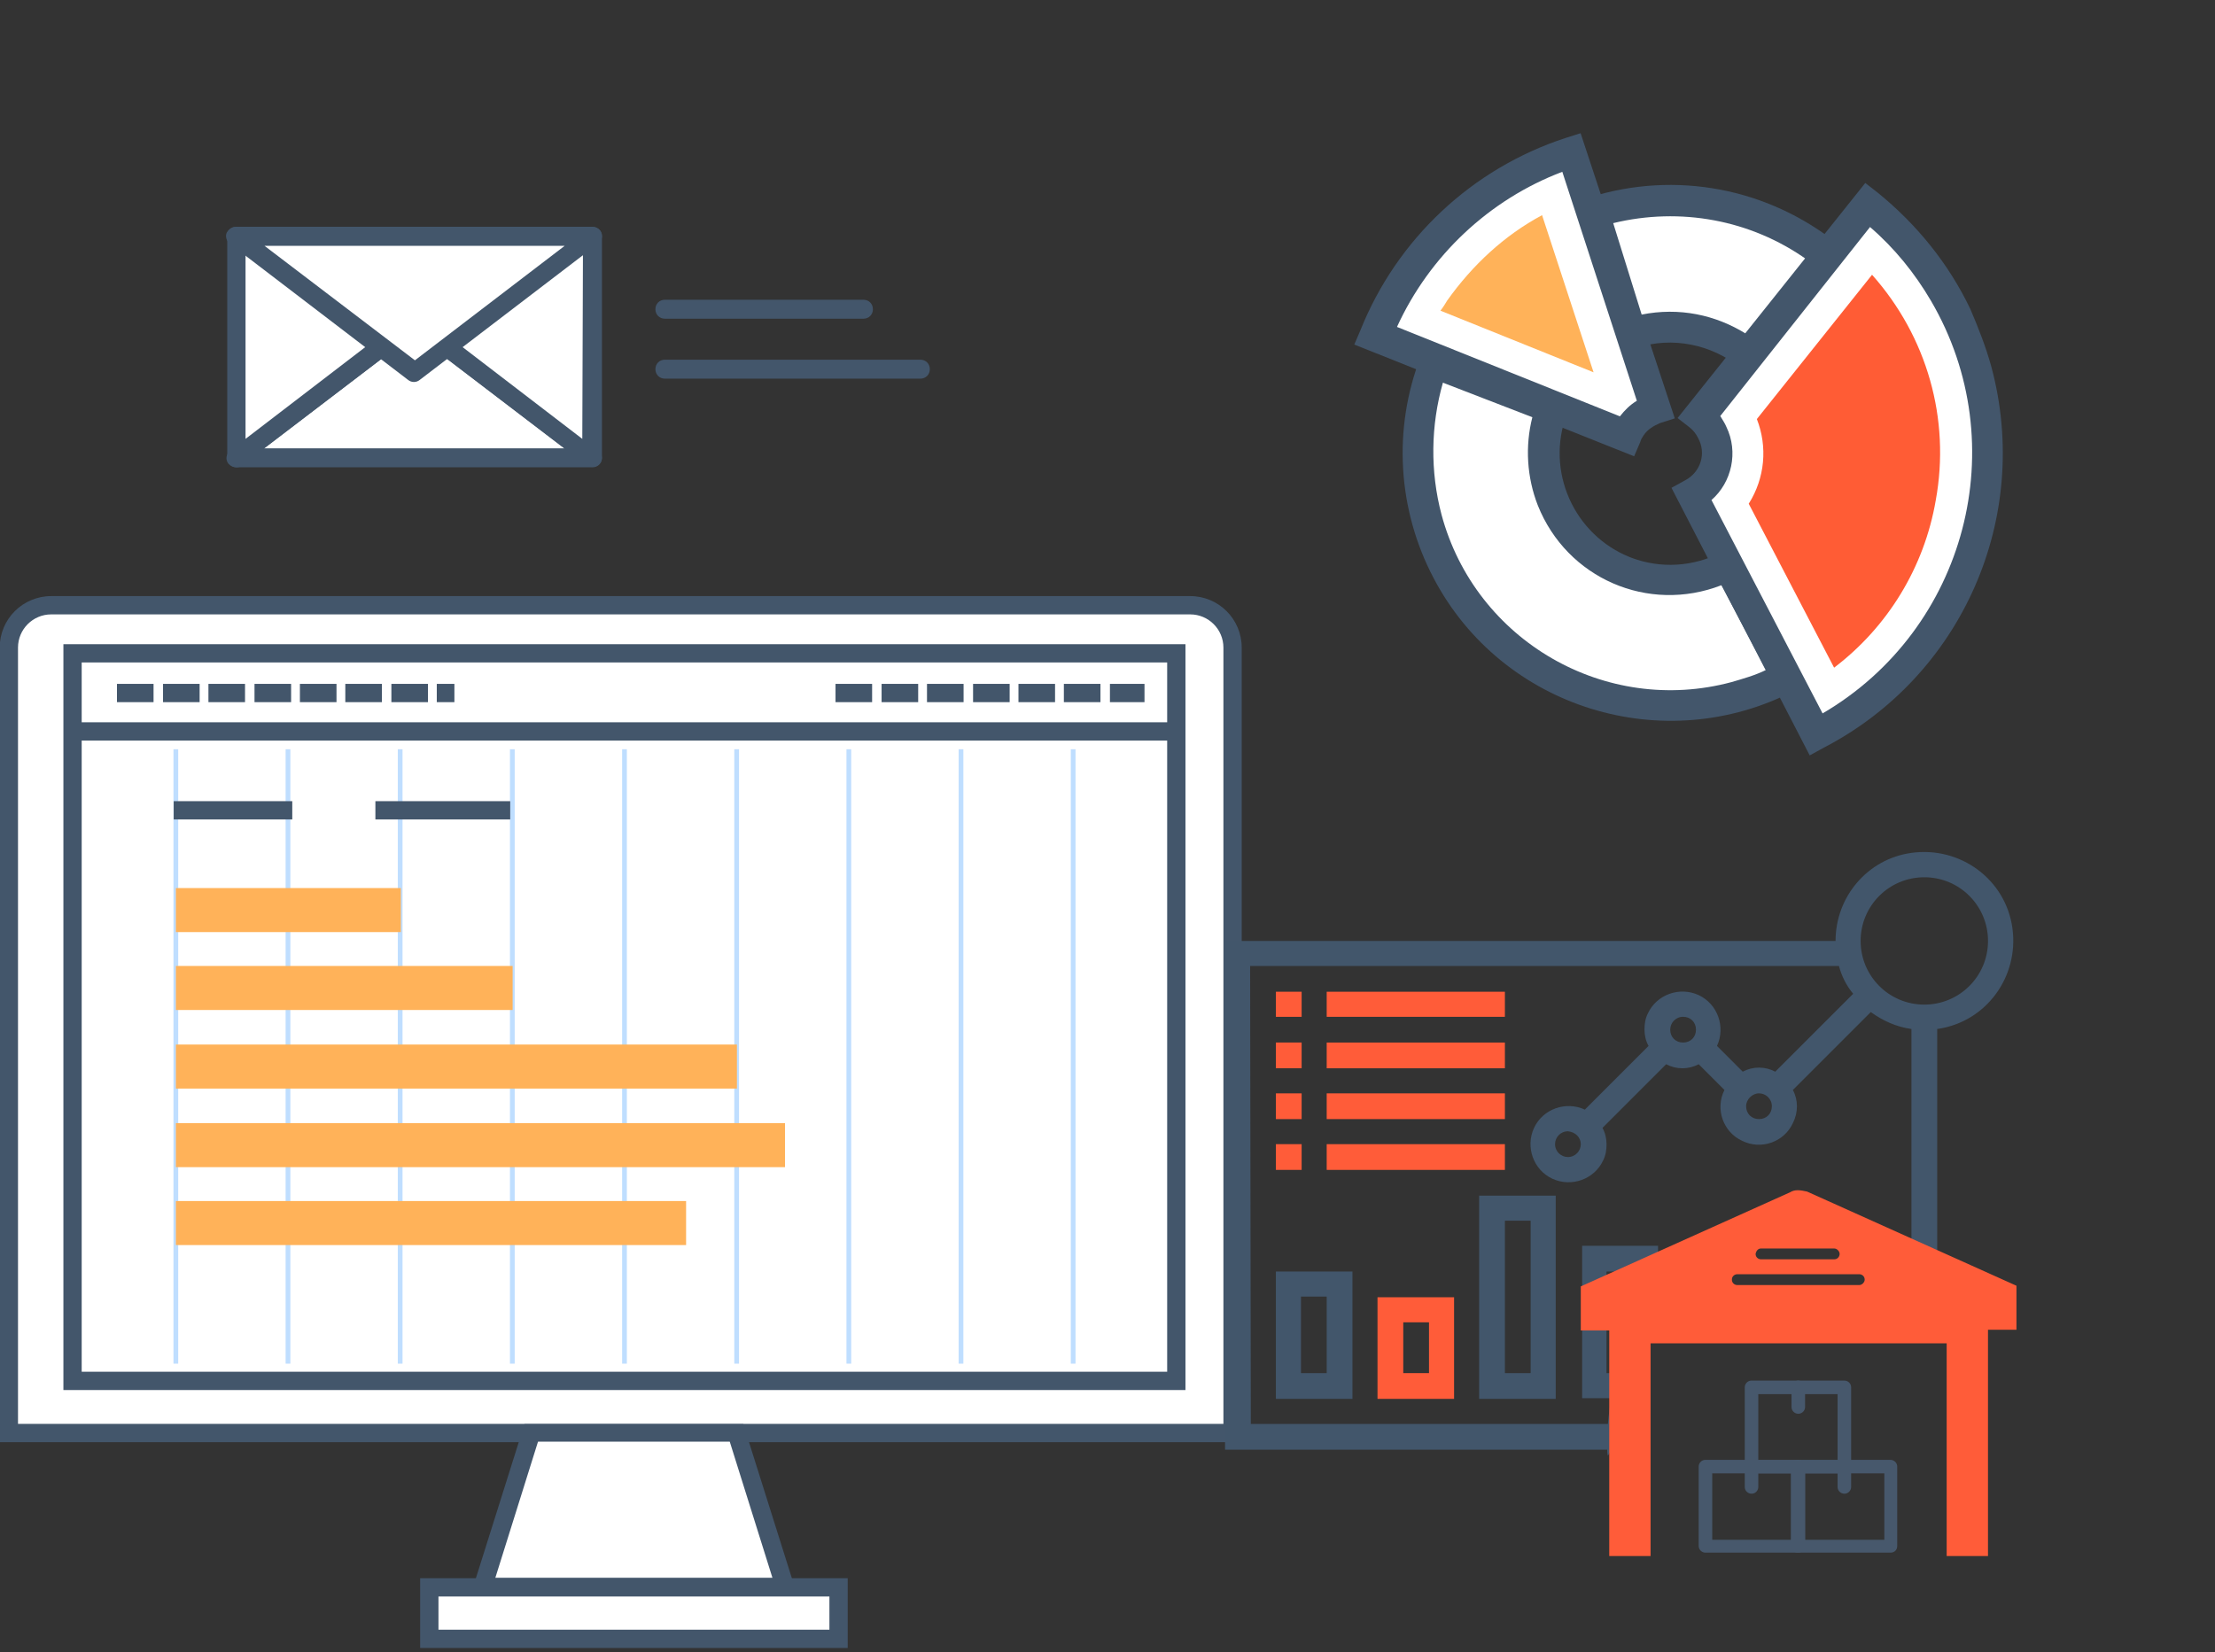 <?xml version="1.0" encoding="UTF-8"?>
<!-- Generator: Adobe Illustrator 26.0.2, SVG Export Plug-In . SVG Version: 6.00 Build 0)  -->
<svg xmlns="http://www.w3.org/2000/svg" xmlns:xlink="http://www.w3.org/1999/xlink" version="1.1" id="Layer_1" x="0px" y="0px" viewBox="0 0 326.9 243.9" style="enable-background:new 0 0 326.9 243.9;" xml:space="preserve">
<rect x="0" y="0" width="326.9" height="243.9" fill="#333333" stroke="none"/>
<style type="text/css">
	.st0{fill:#43566B;}
	.st1{fill:#FFFFFF;}
	.st2{fill:none;}
	.st3{fill:#BFDEFF;}
	.st4{fill:#FFB259;}
	.st5{fill:#FF5C39;}
	.st6{fill:#42566B;}
	.st7{fill:#47586C;}
	.st8{clip-path:url(#SVGID_00000088126711721848906670000006033743268117700766_);}
	.st9{fill:#FF5C35;}
</style>
<g transform="translate(385.237 261.284)">
	<g transform="translate(63.291 13.012)">
		<path class="st0" d="M-350.4-221.2c-0.8,0-1.4,0.6-1.4,1.4c0,0.8,0.6,1.4,1.4,1.4h37.7c0,0,0,0,0,0c0.8,0,1.4-0.6,1.4-1.4    c0-0.8-0.6-1.4-1.4-1.4H-350.4C-350.4-221.2-350.4-221.2-350.4-221.2z"></path>
		<g transform="translate(0 8.851)">
			<path class="st0" d="M-350.4-238.9c-0.8,0-1.4,0.6-1.4,1.4c0,0.8,0.6,1.4,1.4,1.4h29.3c0.8,0,1.4-0.6,1.4-1.4     c0-0.8-0.6-1.4-1.4-1.4H-350.4C-350.4-238.9-350.4-238.9-350.4-238.9z"></path>
		</g>
	</g>
	<path class="st1" d="M-350.4-193.7h52.6l-26.3-20.1L-350.4-193.7z"></path>
	<path class="st0" d="M-324.9-214.9c0.5-0.4,1.2-0.4,1.7,0l26.3,20.1c0.3,0.3,0.5,0.7,0.5,1.1c0,0.8-0.6,1.4-1.4,1.4h-52.6   c-0.4,0-0.8-0.2-1.1-0.5c-0.5-0.6-0.4-1.5,0.3-2L-324.9-214.9L-324.9-214.9z M-301.9-195.1l-22.2-16.9l-22.2,16.9L-301.9-195.1z"></path>
	<g transform="translate(0.001 0.001)">
		<path class="st1" d="M-297.8-193.7v-32.7h-52.6v32.7l26.3-20.1L-297.8-193.7z"></path>
		<path class="st0" d="M-351.8-226.4c0-0.8,0.6-1.4,1.4-1.4h52.6c0.8,0,1.4,0.6,1.4,1.4v32.7c0,0.3-0.1,0.6-0.3,0.8    c-0.5,0.6-1.3,0.7-2,0.3l-25.4-19.4l-25.4,19.4c-0.2,0.2-0.5,0.3-0.8,0.3c-0.8,0-1.4-0.6-1.4-1.4V-226.4    C-351.8-226.4-351.8-226.4-351.8-226.4z M-299.2-225H-349v28.5l24-18.4c0.5-0.4,1.2-0.4,1.7,0l24,18.4L-299.2-225z"></path>
	</g>
	<g transform="translate(0 12.605)">
		<path class="st1" d="M-350.4-239h52.6l-26.3,20.1L-350.4-239z"></path>
		<path class="st0" d="M-350.4-240.4h52.6c0.4,0,0.8,0.2,1.1,0.5c0.5,0.6,0.4,1.5-0.3,2l-26.3,20.1c-0.5,0.4-1.2,0.4-1.7,0    l-26.3-20.1c-0.5-0.4-0.7-1-0.5-1.6C-351.5-240-351-240.4-350.4-240.4z M-301.9-237.6h-44.3l22.2,16.9L-301.9-237.6z"></path>
	</g>
</g>
<g transform="translate(351.757 315.795)">
	<rect x="-342.5" y="-221.3" class="st1" width="166.2" height="110.8"></rect>
	<g transform="translate(1.347 1.348)">
		<path class="st1" d="M-171.2-221.6c0-3.5-2.8-6.3-6.3-6.3c0,0,0,0,0,0h-168.1c-3.5,0-6.3,2.8-6.3,6.3c0,0,0,0,0,0v116h180.6    V-221.6z M-179.5-113.3h-162.9v-107.4h162.9V-113.3z"></path>
	</g>
	<path class="st0" d="M-168.5-102.9h-183.3v-117.3c0-4.2,3.4-7.6,7.6-7.6h168.1c4.2,0,7.6,3.4,7.6,7.6V-102.9z M-349.1-105.6h177.9   v-114.6c0-2.7-2.2-4.9-4.9-4.9h-168.1c-2.7,0-4.9,2.2-4.9,4.9L-349.1-105.6z M-176.8-110.6h-165.6v-110.1h165.6L-176.8-110.6z    M-339.7-113.3h160.2V-218h-160.2V-113.3z"></path>
	<g transform="translate(10.707 18.627)">
		<line class="st2" x1="-188.9" y1="-226.5" x2="-351.8" y2="-226.5"></line>
		<rect x="-351.8" y="-227.8" class="st0" width="162.9" height="2.7"></rect>
	</g>
	<g transform="translate(17.305 12.958)">
		<path class="st0" d="M-302-225.1h-2.6v-2.7h2.6L-302-225.1z M-305.9-225.1h-5.4v-2.7h5.4V-225.1z M-312.7-225.1h-5.4v-2.7h5.4    V-225.1z M-319.4-225.1h-5.4v-2.7h5.4V-225.1z M-326.1-225.1h-5.4v-2.7h5.4V-225.1z M-332.9-225.1h-5.4v-2.7h5.4L-332.9-225.1z     M-339.6-225.1h-5.4v-2.7h5.4V-225.1z M-346.4-225.1h-5.4v-2.7h5.4V-225.1z"></path>
	</g>
	<g transform="translate(123.353 12.958)">
		<path class="st0" d="M-306.2-225.1h-5.1v-2.7h5.1V-225.1z M-312.7-225.1h-5.4v-2.7h5.4V-225.1z M-319.4-225.1h-5.4v-2.7h5.4    L-319.4-225.1z M-326.1-225.1h-5.4v-2.7h5.4V-225.1z M-332.9-225.1h-5.4v-2.7h5.4V-225.1z M-339.6-225.1h-5.4v-2.7h5.4V-225.1z     M-346.4-225.1h-5.4v-2.7h5.4V-225.1z"></path>
	</g>
	<g transform="translate(25.644 22.608)">
		<rect x="-351.8" y="-227.8" class="st3" width="0.7" height="90.7"></rect>
	</g>
	<g transform="translate(42.196 22.608)">
		<rect x="-351.8" y="-227.8" class="st3" width="0.7" height="90.7"></rect>
	</g>
	<g transform="translate(58.751 22.608)">
		<rect x="-351.8" y="-227.8" class="st3" width="0.7" height="90.7"></rect>
	</g>
	<g transform="translate(75.305 22.608)">
		<rect x="-351.8" y="-227.8" class="st3" width="0.7" height="90.7"></rect>
	</g>
	<g transform="translate(91.859 22.608)">
		<rect x="-351.8" y="-227.8" class="st3" width="0.7" height="90.7"></rect>
	</g>
	<g transform="translate(108.413 22.608)">
		<rect x="-351.8" y="-227.8" class="st3" width="0.7" height="90.7"></rect>
	</g>
	<g transform="translate(124.968 22.608)">
		<rect x="-351.8" y="-227.8" class="st3" width="0.7" height="90.7"></rect>
	</g>
	<g transform="translate(141.521 22.608)">
		<rect x="-351.8" y="-227.8" class="st3" width="0.7" height="90.7"></rect>
	</g>
	<g transform="translate(158.075 22.608)">
		<rect x="-351.8" y="-227.8" class="st3" width="0.7" height="90.7"></rect>
	</g>
	<g transform="translate(69.445 122.225)">
		<path class="st1" d="M-305.3-203.7h-44.6l7.1-22.8h30.3L-305.3-203.7z"></path>
		<path class="st0" d="M-303.5-202.4h-48.3l8-25.4h32.3L-303.5-202.4z M-348.1-205.1h40.9l-6.3-20.1h-28.3L-348.1-205.1z"></path>
	</g>
	<g transform="translate(62.053 144.979)">
		<rect x="-350.4" y="-226.5" class="st1" width="60.4" height="7.6"></rect>
		<path class="st0" d="M-288.7-217.5h-63.1v-10.3h63.1V-217.5z M-349.1-220.2h57.7v-4.9h-57.7L-349.1-220.2z"></path>
	</g>
	<g transform="translate(55.445 30.273)">
		<rect x="-351.8" y="-227.8" class="st0" width="19.9" height="2.7"></rect>
	</g>
	<g transform="translate(25.678 30.273)">
		<rect x="-351.8" y="-227.8" class="st0" width="17.5" height="2.7"></rect>
	</g>
	<rect x="-325.8" y="-184.7" class="st4" width="33.2" height="6.5"></rect>
	<rect x="-325.8" y="-173.2" class="st4" width="49.7" height="6.5"></rect>
	<rect x="-325.8" y="-161.6" class="st4" width="82.8" height="6.5"></rect>
	<rect x="-325.8" y="-150" class="st4" width="89.9" height="6.5"></rect>
	<rect x="-325.8" y="-138.5" class="st4" width="75.3" height="6.5"></rect>
</g>
<g>
	<path class="st5" d="M188.3,146.4h3.8v3.7h-3.8C188.3,150.1,188.3,146.4,188.3,146.4z"></path>
	<path class="st5" d="M188.3,153.9h3.8v3.8h-3.8C188.3,157.7,188.3,153.9,188.3,153.9z"></path>
	<path class="st5" d="M188.3,161.4h3.8v3.8h-3.8C188.3,165.2,188.3,161.4,188.3,161.4z"></path>
	<path class="st5" d="M188.3,168.9h3.8v3.8h-3.8C188.3,172.7,188.3,168.9,188.3,168.9z"></path>
	<path class="st6" d="M188.3,206.5h11.3v-18.8h-11.3V206.5z M192,191.4h3.8v11.3H192V191.4z"></path>
	<g>
		<g>
			<path class="st7" d="M279,229.2h-13.7c-0.5,0-1-0.4-1-1v-11.7c0-0.5,0.4-1,1-1H279c0.5,0,1,0.4,1,1v11.7     C280,228.8,279.6,229.2,279,229.2z M266.4,227.3h11.7v-9.8h-11.7V227.3z"></path>
			<path class="st7" d="M272.2,217.5h-13.7c-0.5,0-1-0.4-1-1v-11.7c0-0.5,0.4-1,1-1h13.7c0.5,0,1,0.4,1,1v11.7     C273.2,217.1,272.8,217.5,272.2,217.5z M259.5,215.6h11.7v-9.8h-11.7V215.6z"></path>
			<path class="st7" d="M265.4,229.2h-13.7c-0.5,0-1-0.4-1-1v-11.7c0-0.5,0.4-1,1-1h13.7c0.5,0,1,0.4,1,1v11.7     C266.4,228.8,265.9,229.2,265.4,229.2z M252.7,227.3h11.7v-9.8h-11.7V227.3z"></path>
			<path class="st7" d="M265.4,208.7c-0.5,0-1-0.4-1-1v-2.9c0-0.5,0.4-1,1-1c0.5,0,1,0.4,1,1v2.9     C266.4,208.3,265.9,208.7,265.4,208.7z"></path>
			<path class="st7" d="M258.5,220.5c-0.5,0-1-0.4-1-1v-2.9c0-0.5,0.4-1,1-1s1,0.4,1,1v2.9C259.5,220,259.1,220.5,258.5,220.5z"></path>
			<path class="st7" d="M272.2,220.5c-0.5,0-1-0.4-1-1v-2.9c0-0.5,0.4-1,1-1s1,0.4,1,1v2.9C273.2,220,272.8,220.5,272.2,220.5z"></path>
		</g>
		<path class="st6" d="M297,137c-1-7.2-7.7-12.1-14.9-11.1c-6.5,0.9-11.2,6.5-11.2,13h-90.1V214h56.4c0,0.3,0,0.6,0.1,0.9    c0.2-0.3,0.4-0.6,0.5-1c0-0.8,0.2-1.7,0.5-2.5c0-0.8,0.1-1.5,0.4-2.2c-0.3-1.5-0.1-3.2,0.9-4.5c0-1.8,0.9-3.5,2.6-4.4    c-0.1-1.8,0.7-3.7,2.3-4.7c0.1-1.2,0.5-2.3,1.3-3.2c0-0.5,0-1,0.2-1.4c-0.4,0.4-0.9,0.9-1.3,1.3v-8.4h-11.2v22.5h4.3    c-0.2,1.2-0.4,2.5-0.5,3.8h-52.7l-0.1-67.6h86.9c0.4,1.5,1.1,2.9,2.1,4.1L262,158.2c-1.5-0.8-3.3-0.8-4.8,0l-3.8-3.8    c1.3-2.8,0.1-6.2-2.7-7.5c-2.8-1.3-6.2-0.1-7.5,2.7c-0.4,0.8-0.5,1.6-0.5,2.4s0.2,1.7,0.6,2.4l-9.4,9.4c-2.8-1.3-6.2-0.1-7.5,2.7    s-0.1,6.2,2.7,7.5c2.8,1.3,6.2,0.1,7.5-2.7c0.4-0.8,0.5-1.6,0.5-2.4s-0.2-1.7-0.6-2.4l9.4-9.4c1.5,0.8,3.3,0.8,4.8,0l3.8,3.8    c-1.4,2.8-0.2,6.2,2.6,7.5c2.8,1.4,6.2,0.2,7.5-2.6c0.8-1.6,0.8-3.4,0-4.9l11.5-11.5c1.8,1.3,3.8,2.2,6,2.5v34.3    c-0.4-0.2-0.8-0.4-1.2-0.6c0.4,1.3,0.4,2.7-0.2,3.9c1.3,0.8,2.6,1.7,3.7,2.7c1.8,0.1,3.6,0.2,5.5,0.4c-1.2-1.4-2.5-2.7-4-3.9    v-36.8C293.1,150.9,298,144.2,297,137z M237.1,202.7v-15h3.8l-0.1,9.9c-0.9,1.6-1.6,3.3-2.2,5.1H237.1z M231.4,170.8    c-1,0-1.9-0.8-1.9-1.9c0-1,0.8-1.9,1.9-1.9c1.1,0.1,1.9,0.9,1.9,1.9S232.5,170.8,231.4,170.8z M248.4,153.9    c-1.1,0-1.9-0.8-1.9-1.9c0-1,0.8-1.9,1.9-1.9c1.1,0,1.9,0.8,1.9,1.9S249.5,153.9,248.4,153.9z M259.6,165.2    c-1.1,0-1.9-0.8-1.9-1.9c0-1,0.9-1.9,1.9-1.9s1.9,0.8,1.9,1.9S260.7,165.2,259.6,165.2z M284,148.3c-5.2,0-9.4-4.2-9.4-9.4    c0-5.2,4.2-9.4,9.4-9.4c5.2,0,9.4,4.2,9.4,9.4C293.4,144.1,289.2,148.3,284,148.3z"></path>
		<path class="st5" d="M195.8,146.4h26.3v3.7h-26.3V146.4z"></path>
		<path class="st5" d="M195.8,153.9h26.3v3.8h-26.3V153.9z"></path>
		<path class="st5" d="M195.8,161.4h26.3v3.8h-26.3V161.4z"></path>
		<path class="st5" d="M195.8,168.9h26.3v3.8h-26.3V168.9z"></path>
		<path class="st5" d="M203.3,206.5h11.3v-15h-11.3V206.5z M207.1,195.2h3.8v7.5h-3.8V195.2z"></path>
		<path class="st6" d="M218.3,206.5h11.3v-30h-11.3V206.5z M222.1,180.2h3.8v22.5h-3.8V180.2z"></path>
		<g>
			<g>
				<defs>
					<rect id="SVGID_1_" x="233.3" y="175.7" width="64.3" height="54"></rect>
				</defs>
				<clipPath id="SVGID_00000031172734090184602840000014630686897016454016_">
					<use xlink:href="#SVGID_1_" style="overflow:visible;"></use>
				</clipPath>
				<g style="clip-path:url(#SVGID_00000031172734090184602840000014630686897016454016_);">
					<path class="st5" d="M256.4,188.1h18c0.4,0,0.8,0.3,0.8,0.8c0,0.4-0.4,0.8-0.8,0.8h-18c-0.4,0-0.8-0.3-0.8-0.8       C255.6,188.4,256,188.1,256.4,188.1z M259.9,184.3C260,184.3,260,184.3,259.9,184.3h10.8c0.4,0,0.8,0.4,0.8,0.8       c0,0.4-0.3,0.8-0.8,0.8h-10.8c-0.4,0-0.8-0.3-0.8-0.8C259.2,184.6,259.5,184.3,259.9,184.3z M265.3,175.7       c-0.4,0-0.8,0.1-1.1,0.3l-30.9,13.9v6.5h4.2v33.4h6.1v-31.5h43.7v31.4h6.1v-33.4h4.2v-6.5l-30.9-13.9       C266.2,175.8,265.8,175.7,265.3,175.7L265.3,175.7"></path>
				</g>
			</g>
		</g>
	</g>
</g>
<g transform="translate(330.386 408.761)">
	<g transform="translate(8.866 1.129)">
		<path class="st1" d="M-75.4-310c-18.3,9.5-40.7,2.5-50.4-15.6c-5-9.5-5.7-20.7-1.8-30.8l17.4,6.7c-3.7,9.6,1.1,20.4,10.7,24.1    c5,2,10.6,1.6,15.4-0.9L-75.4-310z"></path>
		<path class="st0" d="M-72.3-309.1l-2,1.1c-19.3,10.1-43.3,2.7-53.4-16.6c-5.3-10.1-6-22-1.9-32.6l0.8-2.1l21.6,8.4l-0.8,2.1    c-3.2,8.4,1,17.9,9.4,21.2c4.4,1.7,9.3,1.4,13.5-0.8l2-1.1L-72.3-309.1z M-126.5-333.9c5,18.6,24.2,29.7,42.8,24.7    c1.7-0.5,3.5-1,5.1-1.8l-6.6-12.5c-10.8,4.2-22.8-1-27.1-11.8c-1.6-4.1-1.9-8.7-0.8-13l-13.2-5.1    C-128.1-347.1-128.2-340.3-126.5-333.9L-126.5-333.9z"></path>
	</g>
	<g transform="translate(56.199 36.678)">
		<path class="st1" d="M-151.3-414.1c11.9-3.7,24.9-1.3,34.7,6.5l-11.7,14.5c-4.9-4-11.3-5.1-17.4-3.3L-151.3-414.1z"></path>
		<path class="st0" d="M-113.5-407.8l-14.6,18l-1.7-1.4c-4.2-3.4-10-4.6-15.2-2.9l-2.2,0.7l-7-22.2l2.2-0.7c12.7-4,26.4-1.4,36.8,7    L-113.5-407.8z M-128.8-396.1l8.9-11c-8.3-5.9-18.7-7.8-28.6-5.4l4.2,13.5C-138.8-400.1-133.4-399-128.8-396.1L-128.8-396.1z"></path>
	</g>
	<g transform="translate(49.387)">
		<path class="st1" d="M-176.8-359.3c5.1-12.9,15.7-22.8,28.9-27.1l12.4,37.9c-1.4,0.5-2.7,1.5-3.5,2.7c-0.3,0.4-0.5,0.9-0.7,1.3    L-176.8-359.3z"></path>
		<path class="st0" d="M-132.6-347l-2.2,0.7c-0.9,0.4-1.8,0.9-2.4,1.8c-0.2,0.3-0.4,0.6-0.5,1l-0.9,2.1l-41.3-16.5l0.9-2.1    c5.4-13.5,16.5-23.9,30.3-28.4l2.2-0.7L-132.6-347z M-140.7-347.3c0.7-0.9,1.5-1.7,2.5-2.3l-11-33.8    c-10.8,4.1-19.6,12.4-24.4,22.9L-140.7-347.3z"></path>
	</g>
	<path class="st4" d="M-117.8-362.9c0.4-0.5,0.7-1,1-1.5c3.7-5.2,8.4-9.6,14-12.6l7.6,23.2L-117.8-362.9z"></path>
	<g transform="translate(0 39.452)">
		<path class="st1" d="M-54.8-418c20.3,16.1,23.6,45.5,7.6,65.8c-4.1,5.1-9.3,9.4-15.1,12.4l-18.4-35.3c3.4-1.7,4.7-5.9,3-9.4    c-0.5-0.9-1.1-1.7-1.8-2.2L-54.8-418z"></path>
		<path class="st0" d="M-36.5-394.1c6,22.3-4.3,45.7-24.8,56.3l-2,1.1l-20.4-39.5l2-1.1c2.3-1.2,3.2-4,1.9-6.3    c-0.3-0.6-0.7-1.1-1.2-1.5l-1.8-1.4l27.7-34.7l1.8,1.4c5.8,4.7,10.5,10.5,13.7,17.2C-38.4-399.8-37.3-397-36.5-394.1z     M-61.4-342.9c21.2-12.4,28.4-39.7,16-60.9c-2.4-4.1-5.4-7.8-9-10.9l-22.1,27.9c0.3,0.5,0.7,1.1,0.9,1.6c1.8,3.7,0.8,8.2-2.2,10.8    L-61.4-342.9z"></path>
	</g>
	<path class="st9" d="M-44.7-334.9c-1.7,9.9-7.1,18.7-15,24.7l-12.6-24.2c2.4-3.8,2.8-8.4,1.2-12.5l17-21.3   C-46-359.1-42.5-346.9-44.7-334.9L-44.7-334.9z"></path>
</g>
</svg>
